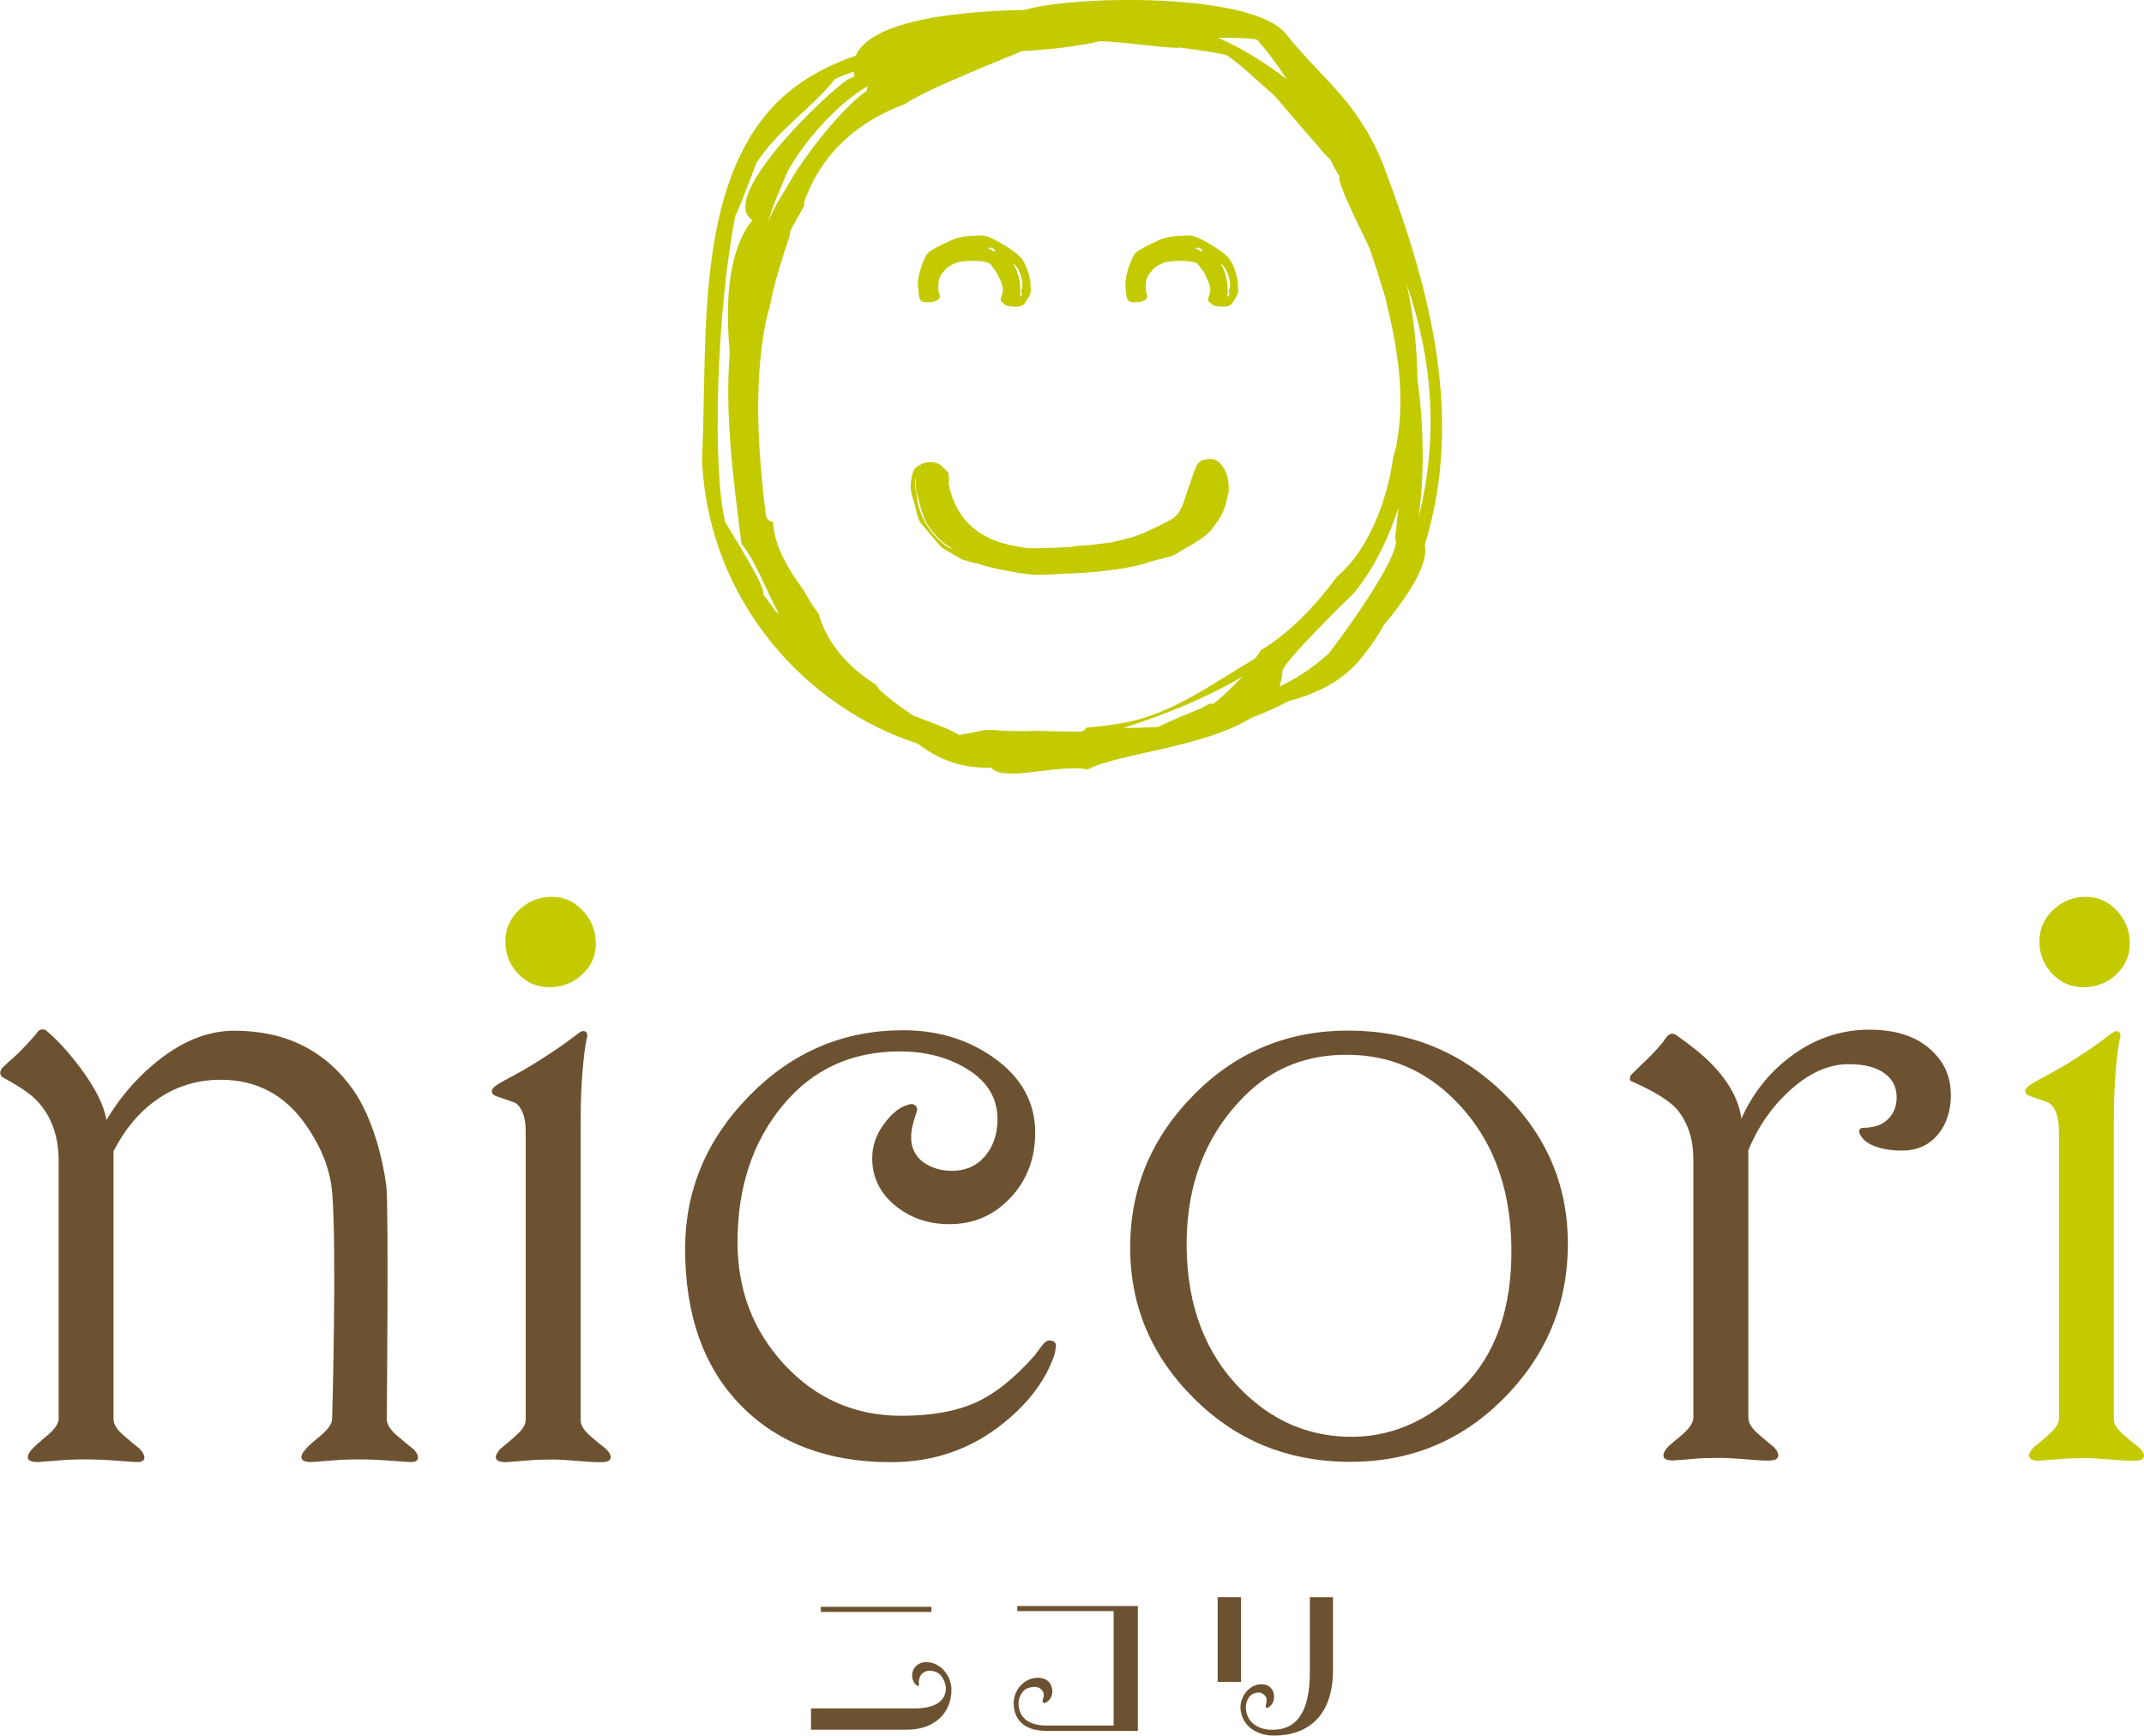 <?xml version="1.0" encoding="UTF-8"?>
<svg id="_レイヤー_1" data-name="レイヤー 1" xmlns="http://www.w3.org/2000/svg" viewBox="0 0 185.32 150">
  <defs>
    <style>
      .cls-1 {
        fill: #6d5231;
      }

      .cls-1, .cls-2 {
        stroke-width: 0px;
      }

      .cls-2 {
        fill: #c3ca00;
      }
    </style>
  </defs>
  <path class="cls-2" d="m51.5,81.55c0,1.05-.39,1.94-1.18,2.67-.78.73-1.72,1.1-2.82,1.1s-1.97-.39-2.71-1.16c-.74-.78-1.11-1.71-1.11-2.79s.4-1.99,1.2-2.74c.8-.75,1.73-1.12,2.8-1.12s1.97.4,2.71,1.21c.74.8,1.11,1.75,1.11,2.83Z"/>
  <path class="cls-2" d="m184.09,81.55c0,1.05-.39,1.94-1.17,2.67-.78.73-1.72,1.1-2.82,1.1s-1.97-.39-2.71-1.16c-.74-.78-1.11-1.71-1.11-2.79s.4-1.99,1.2-2.74c.8-.75,1.73-1.12,2.8-1.12s1.97.4,2.71,1.21c.74.8,1.11,1.75,1.11,2.83Z"/>
  <g>
    <g>
      <path class="cls-1" d="m80.04,143.65c-.67,0-1.2.5-1.2,1.15,0,.33.12.61.33.81.21.18.28.09.26-.08-.04-.35.08-.76.35-.95.36-.26.78-.23,1.21-.04.44.2.77.92.77,1.35,0,1.01-.78,1.76-2.69,1.76h-8.97v1.84h8.3c2.32,0,3.84-1.39,3.84-3.47,0-1.08-.86-2.37-2.19-2.37Z"/>
      <rect class="cls-1" x="70.95" y="138.87" width="9.56" height=".44"/>
      <path class="cls-1" d="m87.93,138.79v.45h8.33v9.89h-5.82c-1.5,0-2.4-.67-2.4-1.93,0-.51.34-1.18.83-1.31.42-.12.95-.23,1.28.31.13.22.04.56-.02.72-.04.21.04.32.27.23.34-.19.56-.54.56-.97,0-.67-.45-1.18-1.25-1.18-1.17,0-2.09,1.05-2.09,2.18,0,1.52,1.01,2.41,2.79,2.41h7.94v-10.79h-10.42Z"/>
      <path class="cls-1" d="m113.22,138.04v6.45c0,3.24-.97,5.01-3.26,5.01-1.27,0-2.24-.71-2.27-1.9,0-.48.2-1.03.62-1.21.35-.15.83-.22,1.12.29.11.2.03.52-.02.67-.04.19.03.3.23.22.29-.19.49-.51.49-.91,0-.62-.39-1.1-1.09-1.1-1.02,0-1.82.99-1.82,2.03,0,.2.08.55.09.55.32,1.28,1.6,1.86,2.79,1.86,2.99,0,5.12-1.74,5.12-5.67v-6.29h-2.01Z"/>
      <rect class="cls-1" x="105.25" y="138.04" width="2.02" height="7.32"/>
    </g>
    <path class="cls-1" d="m35.69,125.21c-.48-.38-.95-.78-1.43-1.19-.55-.48-.83-.94-.83-1.39,0,0,.18-18.48-.04-20.17-.32-2.35-1.18-5.87-2.87-8.28-2.4-3.39-5.82-5.1-10.27-5.1-2.4,0-4.76,1-7.08,2.99-1.56,1.33-2.88,2.9-3.97,4.72-.22-1.31-1.01-2.86-2.37-4.65-.99-1.3-1.93-2.32-2.82-3.06-.07-.07-.18-.11-.33-.11-.17,0-.31.06-.41.19-.17.23-.36.45-.56.67-.2.23-.47.51-.81.87-.35.35-.63.62-.85.81-.22.19-.49.43-.81.74-.15.15-.22.32-.22.49s.1.31.3.42c1.36.73,2.31,1.38,2.86,1.96,1.26,1.33,1.89,3.06,1.89,5.2v22.31c0,.45-.42,1.01-1.26,1.66-.49.41-.85.74-1.08,1-.22.26-.33.47-.33.65,0,.28.3.42.89.42.72-.05,1.36-.1,1.92-.15.56-.05,1.31-.08,2.25-.08.82,0,1.72.04,2.72.12.99.07,1.55.11,1.67.11.42,0,.63-.13.63-.38,0-.23-.14-.48-.41-.77-.48-.38-.95-.78-1.43-1.19-.55-.48-.83-.94-.83-1.39v-23.13c.97-1.89,2.19-3.36,3.67-4.41,1.65-1.18,3.52-1.77,5.6-1.77,3.09,0,5.54,1.3,7.34,3.88,1.14,1.63,2.09,3.56,2.29,5.85.41,4.88,0,19.58,0,19.58,0,.45-.42,1.01-1.26,1.66-.49.41-.85.74-1.07,1-.22.26-.33.47-.33.65,0,.28.3.42.89.42.72-.05,1.36-.1,1.92-.15.56-.05,1.31-.08,2.25-.08.82,0,1.72.04,2.72.12.99.07,1.55.11,1.67.11.42,0,.63-.13.63-.38,0-.23-.14-.48-.41-.77Z"/>
    <path class="cls-1" d="m52.35,125.2c.3.29.44.53.44.73,0,.3-.27.44-.82.44-.44,0-.82-.01-1.11-.04-1.53-.12-2.55-.19-3.04-.19-.89,0-1.61.02-2.17.08-.56.05-1.19.09-1.91.15-.59,0-.89-.15-.89-.45,0-.14.13-.38.37-.68.62-.5,1.08-.89,1.37-1.17.57-.49.85-.95.85-1.37v-24.9c0-1.24-.3-2.06-.89-2.48-.77-.27-1.3-.46-1.59-.56-.3-.1-.45-.25-.45-.45,0-.14.12-.31.35-.48.24-.17.64-.41,1.21-.7.84-.45,1.49-.82,1.97-1.12,1.16-.72,2.07-1.32,2.73-1.8.66-.48,1.07-.79,1.24-.91.17-.13.3-.19.37-.19.35,0,.46.22.33.67-.12.54-.24,1.45-.35,2.71-.11,1.26-.17,2.76-.17,4.49v25.78c0,.4.26.83.78,1.3.44.39.9.76,1.37,1.13Z"/>
    <path class="cls-1" d="m91.26,116.34c0,.34-.1.76-.3,1.24-.79,1.98-2.2,3.79-4.23,5.42-2.79,2.25-6.03,3.37-9.72,3.37-5.41,0-9.71-1.61-12.9-4.83-3.26-3.29-4.89-7.83-4.89-13.61,0-5.05,1.85-9.46,5.55-13.23,3.7-3.77,8.13-5.66,13.29-5.66,2.97,0,5.56.78,7.79,2.34,2.43,1.71,3.63,3.88,3.63,6.52,0,2.22-.71,4.09-2.13,5.61-1.42,1.52-3.18,2.29-5.28,2.29-1.78,0-3.31-.51-4.6-1.53-1.38-1.1-2.08-2.49-2.08-4.17,0-1.1.37-2.13,1.11-3.08.64-.85,1.31-1.36,2-1.54.27-.1.48-.08.63.08.15.14.18.32.11.51-.12.35-.21.62-.26.84-.15.49-.22.93-.22,1.31,0,.27.01.48.04.62.15.75.55,1.34,1.21,1.74.65.4,1.41.61,2.28.61,1.19,0,2.14-.43,2.86-1.28.72-.86,1.07-1.91,1.07-3.18,0-1.85-.9-3.31-2.71-4.39-1.63-.98-3.55-1.47-5.75-1.47-4.18,0-7.56,1.57-10.14,4.71-2.58,3.14-3.87,7.06-3.87,11.77,0,4.1,1.32,7.6,3.97,10.5,2.75,3,6.14,4.51,10.2,4.51,2.54,0,4.66-.37,6.36-1.12,1.69-.75,3.43-2.13,5.21-4.16.02-.04.17-.26.45-.62.2-.27.37-.45.52-.55.12-.08.29-.08.5-.02.21.06.32.22.32.46Z"/>
    <path class="cls-1" d="m129.8,121.03c-3.67,3.63-8.16,5.39-13.45,5.31-5.16-.08-9.52-1.89-13.08-5.41-3.76-3.71-5.62-8.13-5.58-13.25.03-5.12,1.93-9.54,5.69-13.25,3.65-3.61,8.1-5.4,13.32-5.36,5.23.03,9.68,1.87,13.37,5.52,3.71,3.66,5.52,8.06,5.45,13.2-.07,5.14-1.98,9.56-5.72,13.25Zm-3.41-1.09c2.89-2.85,4.3-6.87,4.25-12.06-.05-5.37-1.71-9.66-4.98-12.89-2.55-2.52-5.59-3.8-9.12-3.83-3.53-.04-6.49,1.12-8.86,3.46-3.45,3.4-5.15,7.76-5.11,13.07.03,5.21,1.65,9.4,4.85,12.55,2.54,2.51,5.51,3.81,8.92,3.93,3.72.13,7.08-1.29,10.06-4.24Z"/>
    <path class="cls-1" d="m168.63,94.55c0,1.45-.38,2.63-1.15,3.53-.77.91-1.79,1.36-3.08,1.36-.92,0-1.7-.13-2.36-.38-.65-.25-1.08-.6-1.28-1.06-.07-.1-.09-.21-.04-.34.05-.12.16-.19.33-.19.44,0,.86-.06,1.24-.19.38-.12.72-.35,1.02-.68.42-.47.63-1.06.63-1.77,0-.83-.32-1.5-.96-2-.74-.58-1.8-.86-3.19-.86-1.76,0-3.49.79-5.19,2.37-1.51,1.4-2.67,3.09-3.48,5.07v23.09c0,.45.27.92.81,1.39.47.41.94.8,1.41,1.19.25.26.37.49.37.69,0,.31-.27.46-.81.46-.45,0-.82-.01-1.11-.04-1.53-.13-2.55-.19-3.04-.19-.94,0-1.69.02-2.25.07-.55.06-1.19.1-1.91.15-.54,0-.81-.14-.81-.42,0-.24.15-.5.44-.81.44-.39.78-.66,1-.84.77-.63,1.15-1.18,1.15-1.66v-22.27c0-1.73-.46-3.16-1.37-4.29-.62-.75-1.94-1.58-3.97-2.48-.1-.02-.15-.1-.15-.23,0-.15.05-.27.15-.37l1.7-1.66c.32-.33.61-.64.86-.95.07-.07.23-.28.48-.64.15-.17.31-.26.48-.26.1,0,.21.03.33.11,1.38.97,2.41,1.82,3.08,2.52,1.49,1.53,2.34,3.11,2.56,4.71.92-2.08,2.27-3.83,4.08-5.24,2.1-1.63,4.43-2.45,6.97-2.45,2.2,0,3.92.53,5.17,1.6,1.25,1.07,1.87,2.37,1.87,3.9Z"/>
    <path class="cls-2" d="m184.87,125.08c.3.29.45.53.45.73,0,.29-.27.44-.81.44-.45,0-.82-.01-1.12-.04-1.53-.12-2.54-.19-3.04-.19-.89,0-1.62.02-2.17.07-.56.05-1.19.1-1.91.15-.59,0-.89-.15-.89-.45,0-.15.12-.38.37-.67.62-.5,1.08-.89,1.37-1.17.57-.49.85-.95.85-1.36v-24.83c0-1.22-.3-2.05-.89-2.47-.77-.27-1.29-.46-1.59-.55-.3-.1-.44-.24-.44-.44,0-.15.12-.3.35-.48.23-.17.63-.41,1.2-.7.84-.45,1.49-.82,1.97-1.11,1.16-.72,2.07-1.31,2.72-1.79.66-.48,1.07-.78,1.24-.91.17-.12.3-.19.37-.19.34,0,.46.22.33.67-.12.54-.24,1.44-.35,2.7-.11,1.26-.17,2.75-.17,4.48v25.69c0,.39.26.82.78,1.29.45.39.9.77,1.37,1.13Z"/>
  </g>
  <g>
    <g>
      <path class="cls-2" d="m93.38,4.08c-.23.02-.15.01,0,0h0Z"/>
      <path class="cls-2" d="m93.38,4.08s.11,0,.19,0c-.06,0-.13,0-.19,0Z"/>
      <path class="cls-2" d="m108.72,3.53s-.04-.04-.06-.06c-.02.01,0,.04.06.06Z"/>
      <path class="cls-2" d="m119.74,14.7c-2.23-5.92-5.44-7.8-8.57-11.75-2.91-3.66-18.46-3.35-22.61-2.09-1.85.06-12.93.15-14.59,3.95-3.25,1.12-6.11,2.86-8.21,5.66-5.62,7.49-4.62,19.74-5.08,29.22.51,12.32,9.12,21.52,18.62,24.57,1.61,1.18,3.42,2.15,6.38,2.09,1.05,1.3,5.87-.37,8.34.15,2.49-1.36,10.04-1.9,14.12-4.45,1.07-.4,2.14-.87,3.21-1.44,2.29-.62,4.46-1.6,6.05-3.43.86-.99,1.61-2.07,2.25-3.22,2.01-2.36,3.87-5.23,3.51-6.88,3.36-10.93.52-21.89-3.43-32.38Zm-11.16-11.3s.04.03.06.04c0,0,.01.02.02.02h.01c.07.04.15.09.25.14-.08-.03-.15-.05-.19-.07.92.99,1.75,2.2,2.5,3.32-1.89-1.45-3.87-2.68-5.94-3.59,1.2-.01,2.33.02,3.3.14Zm-40.06,11.89c-.62,1.15-1.63,2.53-2.11,3.88.25-1.18,1.66-4.33,1.69-4.38,1.48-2.7,4.32-5.85,6.88-7.33-.01.13-.04.26-.07.39-2.43,1.72-5.6,6.06-6.39,7.45Zm-1.56,37.46c-.07-.23-1.01-1.38-1-1.41.31-.53-2.87-5.49-3.28-6.24-1.14-4.67-.74-18.34.89-26.49.08.06,1.79-4.48,1.82-4.54,1.96-3,4.81-4.71,6.79-7.25.53-.24,1.07-.44,1.61-.63.02.14.04.28.07.41-.17.08-.33.15-.5.23-1.3.66-11.49,10.18-8.33,12.19-2.03,2.54-2.38,6.87-1.95,11.48-.43,5.14.26,10.63,1.01,16.49,1.21,1.48,2.03,3.83,3.26,6.11-.31-.29-.48-.44-.42-.35Zm37.83,8.11s-.01,0-.02,0c.09-.17-.49.04-.85.32-1.13.44-2.57,1.05-3.82,1.64-1.02.07-2.02.09-3,.09,3.65-1.15,7.19-2.61,10.31-4.44-1.27,1.29-2.29,2.25-2.63,2.4Zm10.05-4.37c-1.25,1.12-2.63,2.09-4.26,2.85.15-.41.25-.85.27-1.33.02-.8,6.23-6.8,6.2-6.77,1.69-2.09,2.94-4.62,3.83-7.37-.09.9-.19,1.78-.29,2.64.63,1.02-3.23,6.69-5.75,9.99Zm5.91-18.21c-.09.44-.21.86-.33,1.28-.5,3.62-2.09,7.95-4.85,10.27-1.83,2.49-4.02,4.8-6.55,6.35-.11.06-.34.61-.63.79-3.58,2.1-7.13,4.78-11.31,5.51-1.07.19-2.15.32-3.22.41-.08.2-.26.35-.54.34-1.24,0-2.47-.03-3.71-.07-1.28.06-2.56.03-3.82-.07-.21,0-.43,0-.64,0-1.21.25-2.1.42-2.25.44-.69-.53-3.04-1.28-3.64-1.58-.17.03-.68-.33-.76-.42-.85-.53-1.67-1.19-2.46-1.9-.1-.14-.21-.29-.3-.44-2.35-1.46-4.26-3.55-4.98-6.15-.48-.63-.91-1.3-1.27-1.99-1.3-1.76-2.58-3.82-2.67-5.95-.29-.03-.58-.22-.63-.6-.57-4.68-.94-9.63-.37-14.33.14-1.16.34-2.48.73-3.73.34-1.88,1.05-4.11,1.73-6.12-.02-.13-.02-.27.06-.41.39-.74.79-1.47,1.2-2.17-.04-.11-.05-.23,0-.38,1.61-4.37,4.8-6.9,8.6-8.33,2.16-1.46,9.94-4.46,10.18-4.61,2.25-.13,4.52-.35,6.78-.86,2.09.05,6.32.7,6.86.55,1.57.2,2.97.41,4.06.64,1.48,1.04,2.87,2.43,4.15,3.53,1.4,1.63,2.93,3.42,3.88,4.5.01.02,0,.03.02.06,0,0,0-.01,0-.02.6.68.96,1.06.9.9.01.13.8,1.58.82,1.47-.39.5,2.71,6.32,2.62,6.37.38,1.08.75,2.22,1.1,3.41.11.26.35,1.13.35,1.31,1.01,3.96,1.58,8.24.87,11.96Zm1.76-5.62c-.03-2.82-.35-5.58-.94-8.15,2.22,6.4,2.82,13.15,1.05,20.22.53-3.84.44-7.96-.11-12.07Z"/>
      <path class="cls-2" d="m109.41,3.55c-.22-.01-.43-.04-.63-.1h.08c.19.03.37.06.55.1Z"/>
      <path class="cls-2" d="m75.94,7.38c.3-.11.6-.22.92-.31.04-.02.09-.02.13-.03-.36.13-.71.27-1.05.42,0-.02,0-.05,0-.07Z"/>
      <path class="cls-2" d="m79.08,3.4s-.08,0-.1,0c0,0,.09.01.1,0Z"/>
      <path class="cls-2" d="m116.06,11.06c-.02-.05.17-.03-.05-.31.22.35-.11.04.05.31Z"/>
      <path class="cls-2" d="m62.35,41.59c-.06.05-.05.04,0,0h0Z"/>
    </g>
    <path class="cls-2" d="m89,25.44c.17-.21.07-.32.08-.68.03-.57-.27-1.77-.78-2.42-.59-.74-2.3-1.63-2.84-1.86-.49-.2-1.04-.11-1.11-.11-1.62,0-2.17.44-2.86.74-.09.04-.27.15-.36.19-.19.08-.86.43-1.02.69-.53.9-.85,2.19-.75,2.86.12.83-.08,1.35,1,1.26.17,0,1.17-.11.79-.76-.2-1.51.31-1.68.55-2.03.18-.26.8-.59,1.15-.67.61-.14,2.32-.2,2.75.16,0,.01.55.74.59.82.27.6.65,1.2.43,1.82-.02.06-.17.33-.1.58.17.14.34.37.64.42.24.04.96.14,1.25-.08.29-.21.75-1.11.66-1.09m-3.08-3.65c.11.19-.09.12-.6-.19.25-.1.45-.03.6.19m1.41,4.34h0,0Zm.85-.78c.13.2.1.35-.09.46.12-.96-.07-2.05-.59-2.87.58.35,1.04,1.77.68,2.41"/>
    <path class="cls-2" d="m106.92,25.44c.17-.21.07-.32.09-.68.02-.57-.27-1.77-.78-2.42-.59-.74-2.29-1.63-2.84-1.86-.49-.2-1.04-.11-1.11-.11-1.61,0-2.17.44-2.86.74-.09.04-.27.15-.36.19-.18.08-.86.43-1.01.69-.53.9-.85,2.19-.76,2.86.12.83-.08,1.35,1,1.26.17,0,1.17-.11.79-.76-.2-1.51.31-1.68.55-2.03.18-.26.8-.59,1.15-.67.62-.14,2.33-.2,2.75.16,0,.01.56.74.59.82.27.6.65,1.2.43,1.82-.02.06-.17.33-.1.58.17.14.34.37.64.42.24.04.96.14,1.25-.08.29-.21.75-1.11.65-1.09m-3.08-3.65c.12.19-.09.12-.6-.19.25-.1.45-.03.6.19m1.41,4.34h.01-.01Zm.86-.78c.13.2.1.35-.09.46.12-.96-.07-2.05-.59-2.87.59.35,1.05,1.77.69,2.41"/>
    <g>
      <polygon class="cls-2" points="89.67 49.68 89.67 49.68 89.65 49.69 89.67 49.68"/>
      <path class="cls-2" d="m106.18,42.67c.06-.32.01-.99-.05-1.32-.09-.46-.49-1.34-1.01-1.56-.09-.07-.16-.1-.28-.1-.18-.03-.39-.03-.62.03-.59-.02-.87.61-1.02,1.09,0,0-.69,1.96-.99,2.89l-.3.58c-.06.09-.14.17-.21.24-.09.09-.17.17-.27.25-.34.26-3.04,1.59-3.79,1.72l-1.57.39-1.78.22s-1.16.05-1.74.17c0,0-2.39.15-3.63.1-.21-.02-.43-.04-.64-.08h0s0,0,0,0c-.13-.02-.25-.04-.37-.06-.06-.02-.11-.03-.18-.04-2.7-.49-5.06-1.9-5.74-5.43.06,0,.04-.67-.02-.92h-.01s-.49-.52-.61-.6c-.54-.45-1.41-.41-2.15.13-.1.07-.2.22-.28.45-.1.29-.27.91-.16,1.7.02.18.31,1.08.31,1.08.15.58.2.99.44,1.51.31.39,1.82,2.14,1.82,2.14.41.33,1.62.96,1.8,1.1.34.08.97.3,1.48.38.05.11,3.55.94,5.04.95.56,0,2.35-.09,2.25-.1,2.36-.03,5.33-.37,7.04-.87.1-.03.3-.12.4-.15.59-.15,1.67-.42,1.76-.45.42-.13.63-.28.82-.4,1.03-.65,2.25-1.15,2.96-2.15.55-.78.96-1.19,1.28-2.89Zm-26.98-.11c-.13-.39-.15-.88-.03-1.3-.04.51.02,1.1.02,1.1.55,2.21.65,2.62,1.4,3.56.37.47.88,1.03,1.88,1.58-.18-.08-.37-.13-.55-.22-1.59-1.07-2.62-2.89-2.72-4.72Z"/>
    </g>
  </g>
</svg>